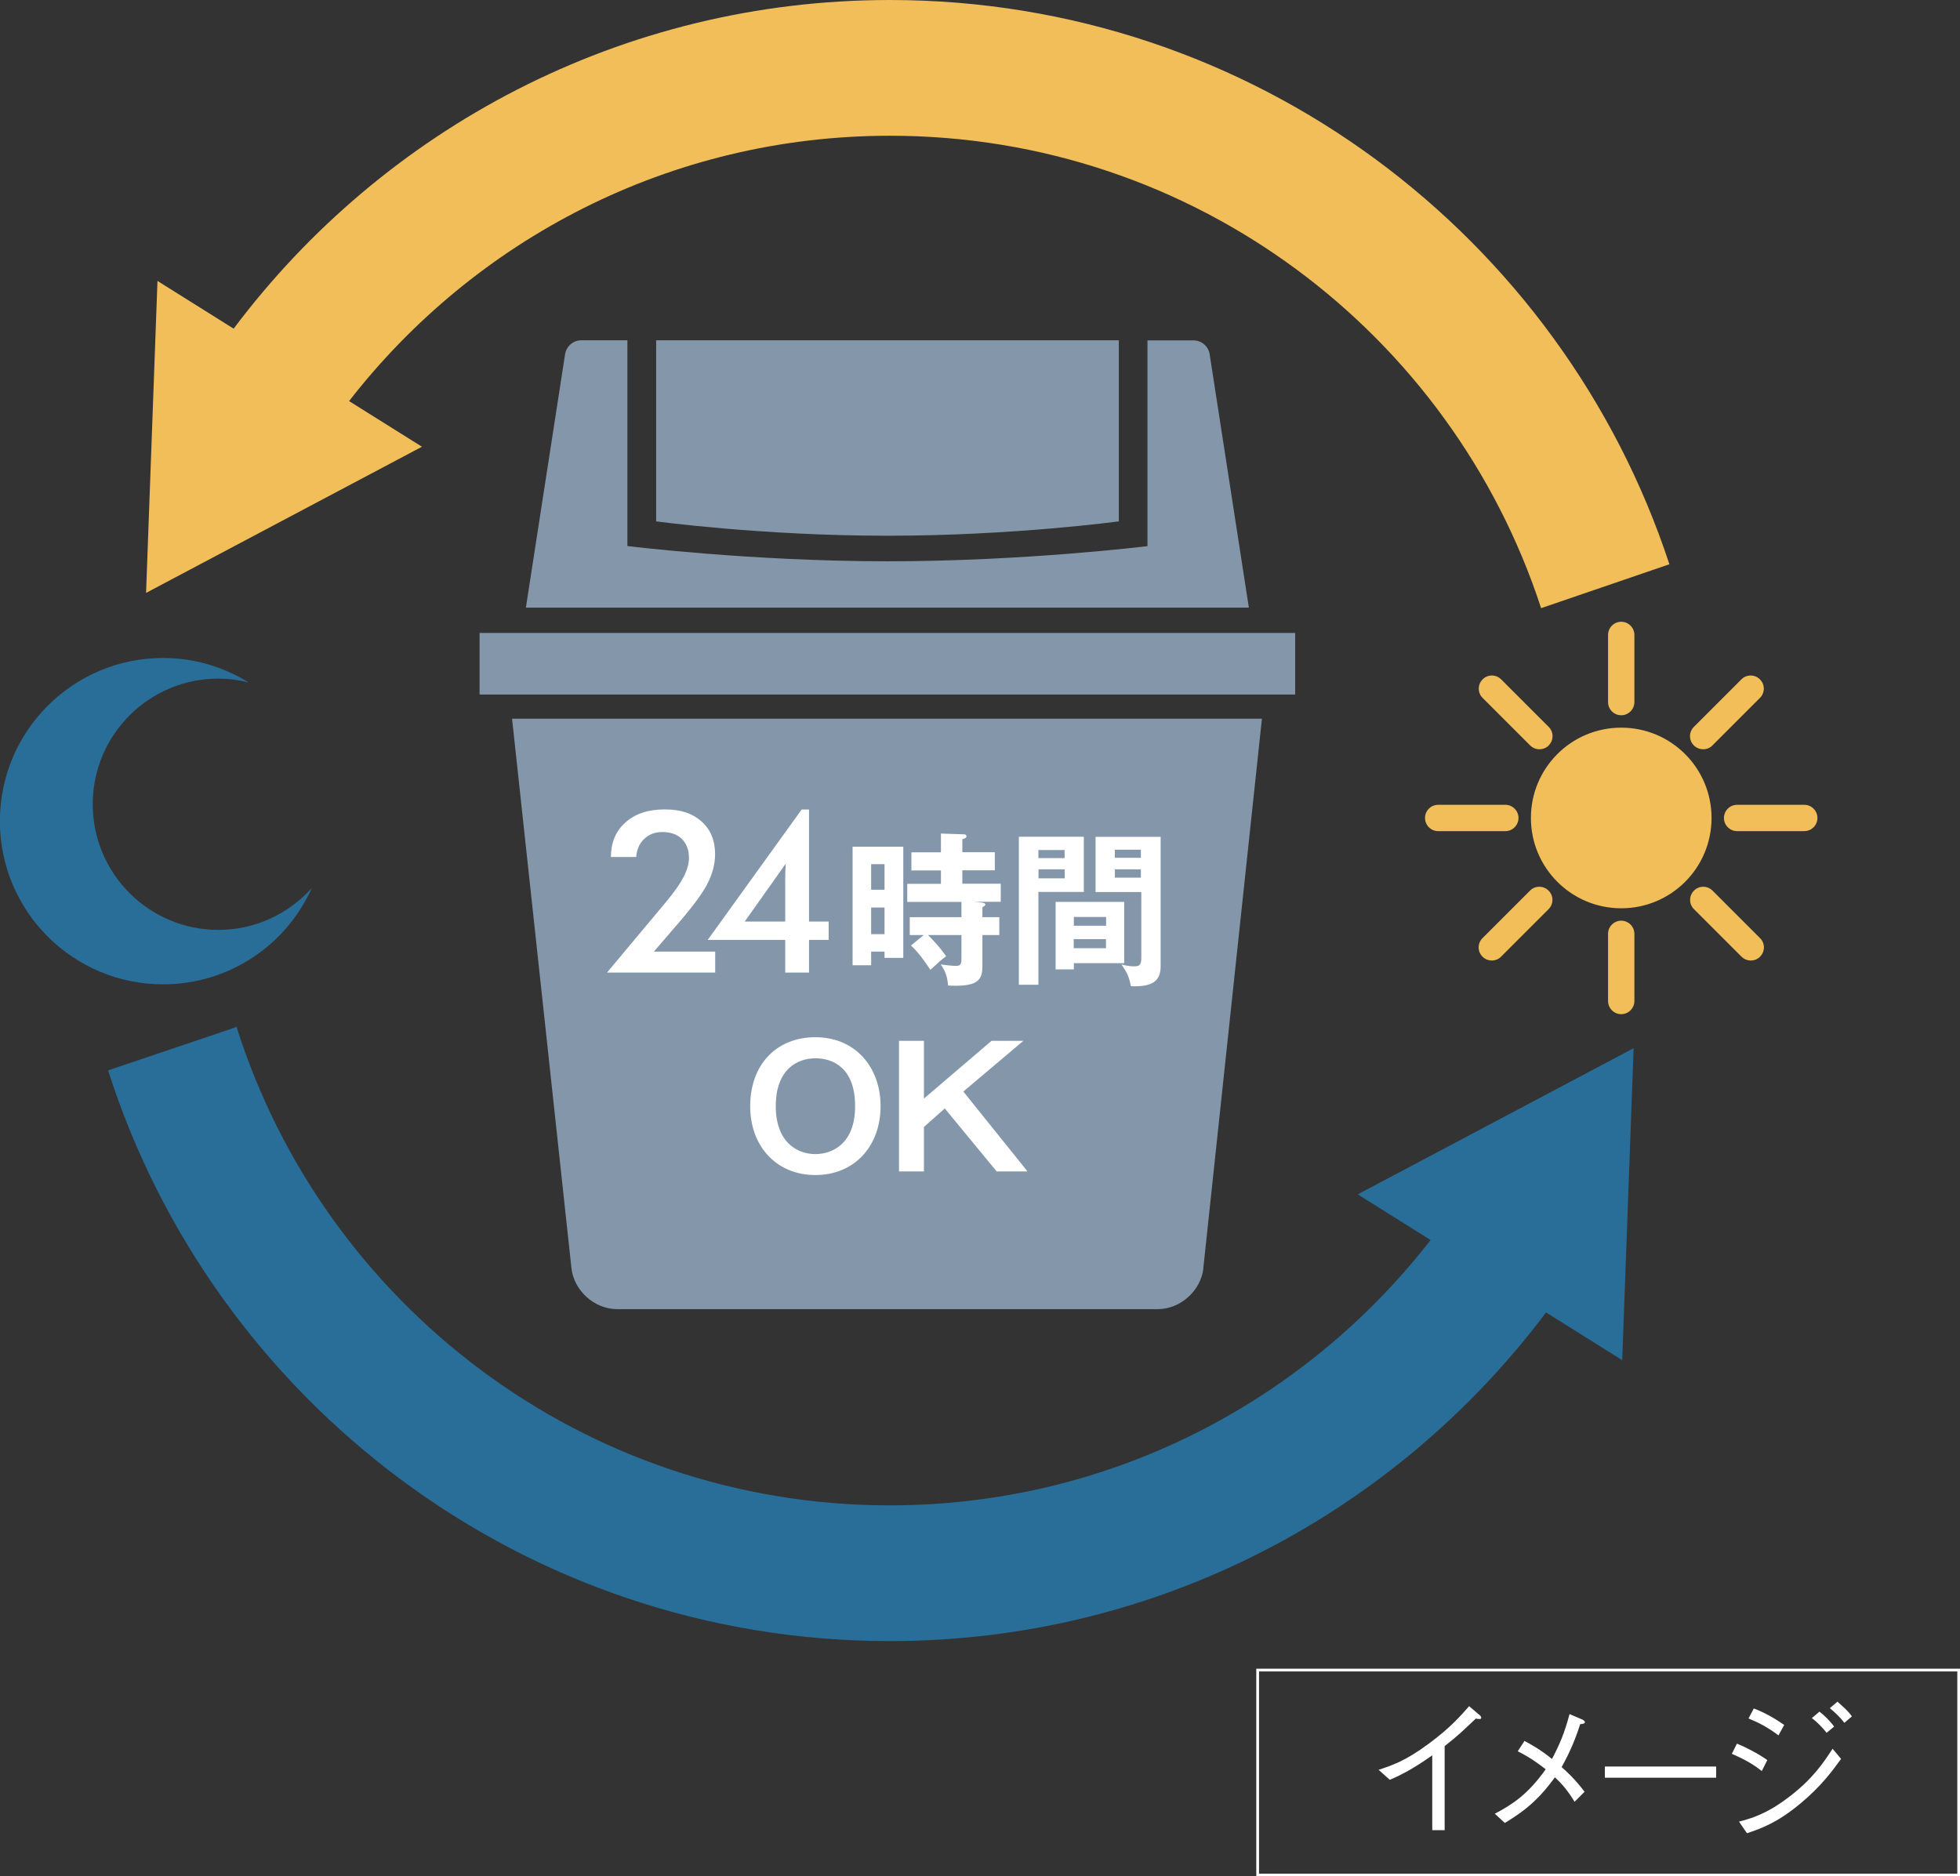 <?xml version="1.0" encoding="UTF-8"?>
<svg id="_レイヤー_2" data-name="レイヤー 2" xmlns="http://www.w3.org/2000/svg" viewBox="0 0 178.6 170.99">
  <rect x="0" y="0" width="178.6" height="170.99" fill="#333333" stroke="none"/>
  <defs>
    <style>
      .cls-1 {
        fill: #8497aa;
      }

      .cls-2 {
        fill: #fff;
      }

      .cls-3 {
        fill: none;
        stroke: #fff;
        stroke-width: .25px;
      }

      .cls-4 {
        fill: #f1be59;
      }

      .cls-5 {
        fill: #286e99;
      }
    </style>
  </defs>
  <g id="_レイヤー_1-2" data-name="レイヤー 1">
    <g>
      <g>
        <path class="cls-1" d="M109.66,115.55c-.22,2.06-2.09,3.75-4.17,3.75h-49.25c-2.08,0-3.95-1.69-4.17-3.75l-5.41-50.06h68.33l-5.34,50.06Z"/>
        <rect class="cls-1" x="43.7" y="57.68" width="74.32" height="5.61"/>
        <path class="cls-1" d="M59.79,31.01v16.5s9.61,1.31,21.08,1.31,21.08-1.31,21.08-1.31v-16.5h-42.16Z"/>
        <path class="cls-1" d="M113.81,55.37H47.92l3.57-23.08c.11-.72.73-1.28,1.48-1.28h4.2v18.75s11.22,1.39,23.73,1.39,23.73-1.39,23.73-1.39c0,0-.04,0-.07,0v-18.74h4.19c.75,0,1.38.55,1.48,1.28l3.57,23.08Z"/>
      </g>
      <g>
        <path class="cls-2" d="M65.17,86.72v1.91h-9.86l5.5-6.58c.68-.82,1.18-1.55,1.5-2.17.31-.62.47-1.19.47-1.7,0-.73-.22-1.31-.65-1.73-.43-.42-1.02-.63-1.77-.63-.67,0-1.22.21-1.66.63-.44.42-.68.97-.73,1.65h-2.3c0-1.32.44-2.37,1.33-3.16.88-.79,2.07-1.18,3.57-1.18s2.54.37,3.36,1.1c.82.73,1.23,1.73,1.23,2.98,0,.9-.24,1.8-.71,2.72-.47.91-1.47,2.24-3,3.99l-1.87,2.17h5.6Z"/>
        <path class="cls-2" d="M71.55,88.63v-2.98h-7.06l8.56-11.88h.67v10.21h1.79v1.67h-1.79v2.98h-2.18ZM71.61,78.69l-3.75,5.29h3.69v-3.83c0-.2,0-.42.01-.67.01-.25.03-.51.04-.78Z"/>
        <path class="cls-2" d="M82.31,77.15v10.14h-1.71v-.57h-1.22v1.24h-1.69v-10.8h4.62ZM80.6,81.08v-2.33h-1.22v2.33h1.22ZM79.38,82.7v2.43h1.22v-2.43h-1.22ZM89.5,82.26c.18.02.29.08.29.15,0,.14-.2.23-.27.26v.91h1.54v1.63h-1.54v2.91c0,1.36-.69,1.81-3.13,1.69-.06-.8-.24-1.31-.67-1.93.32.06,1.15.14,1.35.14.41,0,.54-.11.54-.62v-2.19h-3.05c.21.2,1.07,1.07,1.65,1.93-.44.33-.62.5-1.43,1.24-.17-.24-.95-1.48-1.77-2.22l1.16-.95h-1.27v-1.63h4.71v-1.39h-4.94v-1.65h3.07v-1.22h-2.69v-1.65h2.69v-1.71l2.1.07c.12,0,.23.06.23.18,0,.14-.18.21-.38.27v1.18h2.96v1.65h-2.96v1.22h3.5v1.65h-2.39l.7.07Z"/>
        <path class="cls-2" d="M98.76,76.25v5.03h-4.14v8.46h-1.78v-13.49h5.92ZM97.01,78.2v-.74h-2.39v.74h2.39ZM94.63,79.22v.82h2.39v-.82h-2.39ZM102.44,87.77h-4.59v.57h-1.66v-6.15h6.25v5.57ZM100.79,84.36v-.8h-2.94v.8h2.94ZM97.84,85.58v.83h2.94v-.83h-2.94ZM105.76,76.25v11.8c0,1.15-.51,1.83-2.36,1.83-.14,0-.24,0-.35-.01-.17-.88-.35-1.24-.86-1.99.57.18,1.04.18,1.16.18.47,0,.65-.11.65-.79v-5.98h-4.17v-5.03h5.92ZM103.96,78.17v-.74h-2.37v.74h2.37ZM101.59,79.22v.76h2.37v-.76h-2.37Z"/>
        <path class="cls-2" d="M80.24,100.8c0,3.7-2.43,6.28-5.94,6.28s-5.94-2.58-5.94-6.28,2.31-6.28,5.94-6.28,5.94,2.72,5.94,6.28ZM70.69,100.8c0,3.29,1.95,4.37,3.61,4.37,1.51,0,3.62-.91,3.62-4.37s-1.98-4.36-3.62-4.36-3.61,1-3.61,4.36Z"/>
        <path class="cls-2" d="M84.19,94.85v5.26l6.16-5.26h2.9l-5.47,4.62,5.85,7.28h-2.81l-4.73-5.74-1.9,1.69v4.05h-2.27v-11.9h2.27Z"/>
      </g>
      <path class="cls-4" d="M147.73,82.77c-4.54,0-8.23-3.68-8.23-8.23s3.68-8.23,8.23-8.23,8.23,3.68,8.23,8.23-3.68,8.23-8.23,8.23ZM138.37,74.54c0-.66-.54-1.2-1.2-1.2h-6.12c-.66,0-1.2.54-1.2,1.2s.54,1.2,1.2,1.2h6.12c.66,0,1.2-.54,1.2-1.2ZM165.61,74.54c0-.66-.54-1.2-1.2-1.2h-6.12c-.66,0-1.2.54-1.2,1.2s.54,1.2,1.2,1.2h6.12c.66,0,1.2-.54,1.2-1.2ZM136.78,87.18l4.33-4.33c.47-.47.47-1.23,0-1.69-.47-.47-1.23-.47-1.69,0l-4.33,4.33c-.47.47-.47,1.23,0,1.69.23.23.54.35.85.35s.61-.12.85-.35ZM156.04,67.93l4.33-4.33c.47-.47.47-1.23,0-1.69-.47-.47-1.23-.47-1.69,0l-4.33,4.33c-.47.47-.47,1.23,0,1.69.23.23.54.35.85.35s.61-.12.85-.35ZM148.93,91.22v-6.12c0-.66-.54-1.2-1.2-1.2s-1.2.54-1.2,1.2v6.12c0,.66.54,1.2,1.2,1.2s1.2-.54,1.2-1.2ZM148.93,63.98v-6.12c0-.66-.54-1.2-1.2-1.2s-1.2.54-1.2,1.2v6.12c0,.66.54,1.2,1.2,1.2s1.2-.54,1.2-1.2ZM160.38,87.18c.47-.47.47-1.23,0-1.69l-4.33-4.33c-.47-.47-1.23-.47-1.69,0-.47.47-.47,1.23,0,1.69l4.33,4.33c.23.23.54.35.85.35s.61-.12.85-.35ZM141.12,67.93c.47-.47.47-1.23,0-1.69l-4.33-4.33c-.47-.47-1.23-.47-1.69,0-.47.47-.47,1.23,0,1.69l4.33,4.33c.23.23.54.35.85.35s.61-.12.85-.35Z"/>
      <path class="cls-5" d="M19.9,84.74c-6.32,0-11.45-5.13-11.45-11.45s5.13-11.45,11.45-11.45c.95,0,1.88.13,2.76.35-2.27-1.4-4.93-2.23-7.8-2.23-8.21,0-14.87,6.66-14.87,14.87s6.66,14.87,14.87,14.87c6.05,0,11.24-3.61,13.56-8.79-2.1,2.35-5.14,3.83-8.53,3.83Z"/>
      <path class="cls-5" d="M148.86,95.52l-25.14,13.32,6.64,4.16c-11.42,14.7-29.23,24.18-49.29,24.18-27.92,0-51.55-18.34-59.52-43.62l-.32.14-11.38,3.84c9.63,30.16,37.87,52.01,71.23,52.01,24.47,0,46.16-11.78,59.8-29.95l6.94,4.35,1.04-28.43Z"/>
      <path class="cls-4" d="M81.09,0c-24.47,0-46.16,11.78-59.8,29.95l-6.94-4.35-1.04,28.43,25.14-13.32-6.64-4.16c11.42-14.7,29.23-24.18,49.29-24.18,27.71,0,51.18,18.06,59.33,43.05l11.69-4C142.3,21.56,114.22,0,81.09,0Z"/>
    </g>
    <g>
      <rect class="cls-3" x="114.6" y="152.19" width="63.88" height="18.68"/>
      <g>
        <path class="cls-2" d="M130.51,166.78v-6.82c-1.64,1.15-2.65,1.71-3.87,2.23l-1.02-.91c1.23-.41,2.45-.8,4.61-2.41,1.95-1.44,2.91-2.56,3.64-3.39l.95.81c.06.03.15.14.15.25,0,.06-.01.11-.17.11-.1,0-.15-.01-.32-.04-1.18,1.12-1.57,1.51-2.84,2.51v7.66h-1.13Z"/>
        <path class="cls-2" d="M138.9,158.64c1.34.71,2.03,1.26,2.52,1.65.67-1.27,1.13-2.31,1.6-4.09l1.12.48c.11.04.28.14.28.27,0,.11-.18.15-.43.17-.63,2-1.36,3.31-1.69,3.91.46.41,1.22,1.09,2.09,2.25l-.91.91c-.62-1.01-1.12-1.6-1.79-2.23-1.18,1.61-2.31,2.82-4.57,4.16l-.91-.84c1.58-.83,3-1.74,4.64-4.05-.55-.42-1.34-1.04-2.55-1.64l.62-.95Z"/>
        <path class="cls-2" d="M146.24,162v-1.02h10.14v1.02h-10.14Z"/>
        <path class="cls-2" d="M158.27,158.89c.83.34,1.88.88,2.77,1.5l-.5,1c-.67-.52-1.32-.95-2.73-1.57l.46-.92ZM167.76,160.29c-.8,1.09-1.79,2.48-3.75,4.1-2.1,1.74-3.53,2.23-4.82,2.67l-.73-1.06c1.11-.29,2.48-.67,4.51-2.21,2.21-1.67,3.18-3.15,4.02-4.43l.77.92ZM159.81,155.69c.97.35,2.02.97,2.77,1.5l-.52.95c-1.04-.77-1.74-1.13-2.73-1.54l.48-.91ZM166.45,157.91c-.32-.42-.92-1.04-1.35-1.34l.69-.59c.41.29,1.02.91,1.34,1.36l-.69.57ZM168.06,157c-.35-.49-.85-.94-1.32-1.34l.69-.59c.55.49.98.85,1.32,1.34l-.69.59Z"/>
      </g>
    </g>
  </g>
</svg>